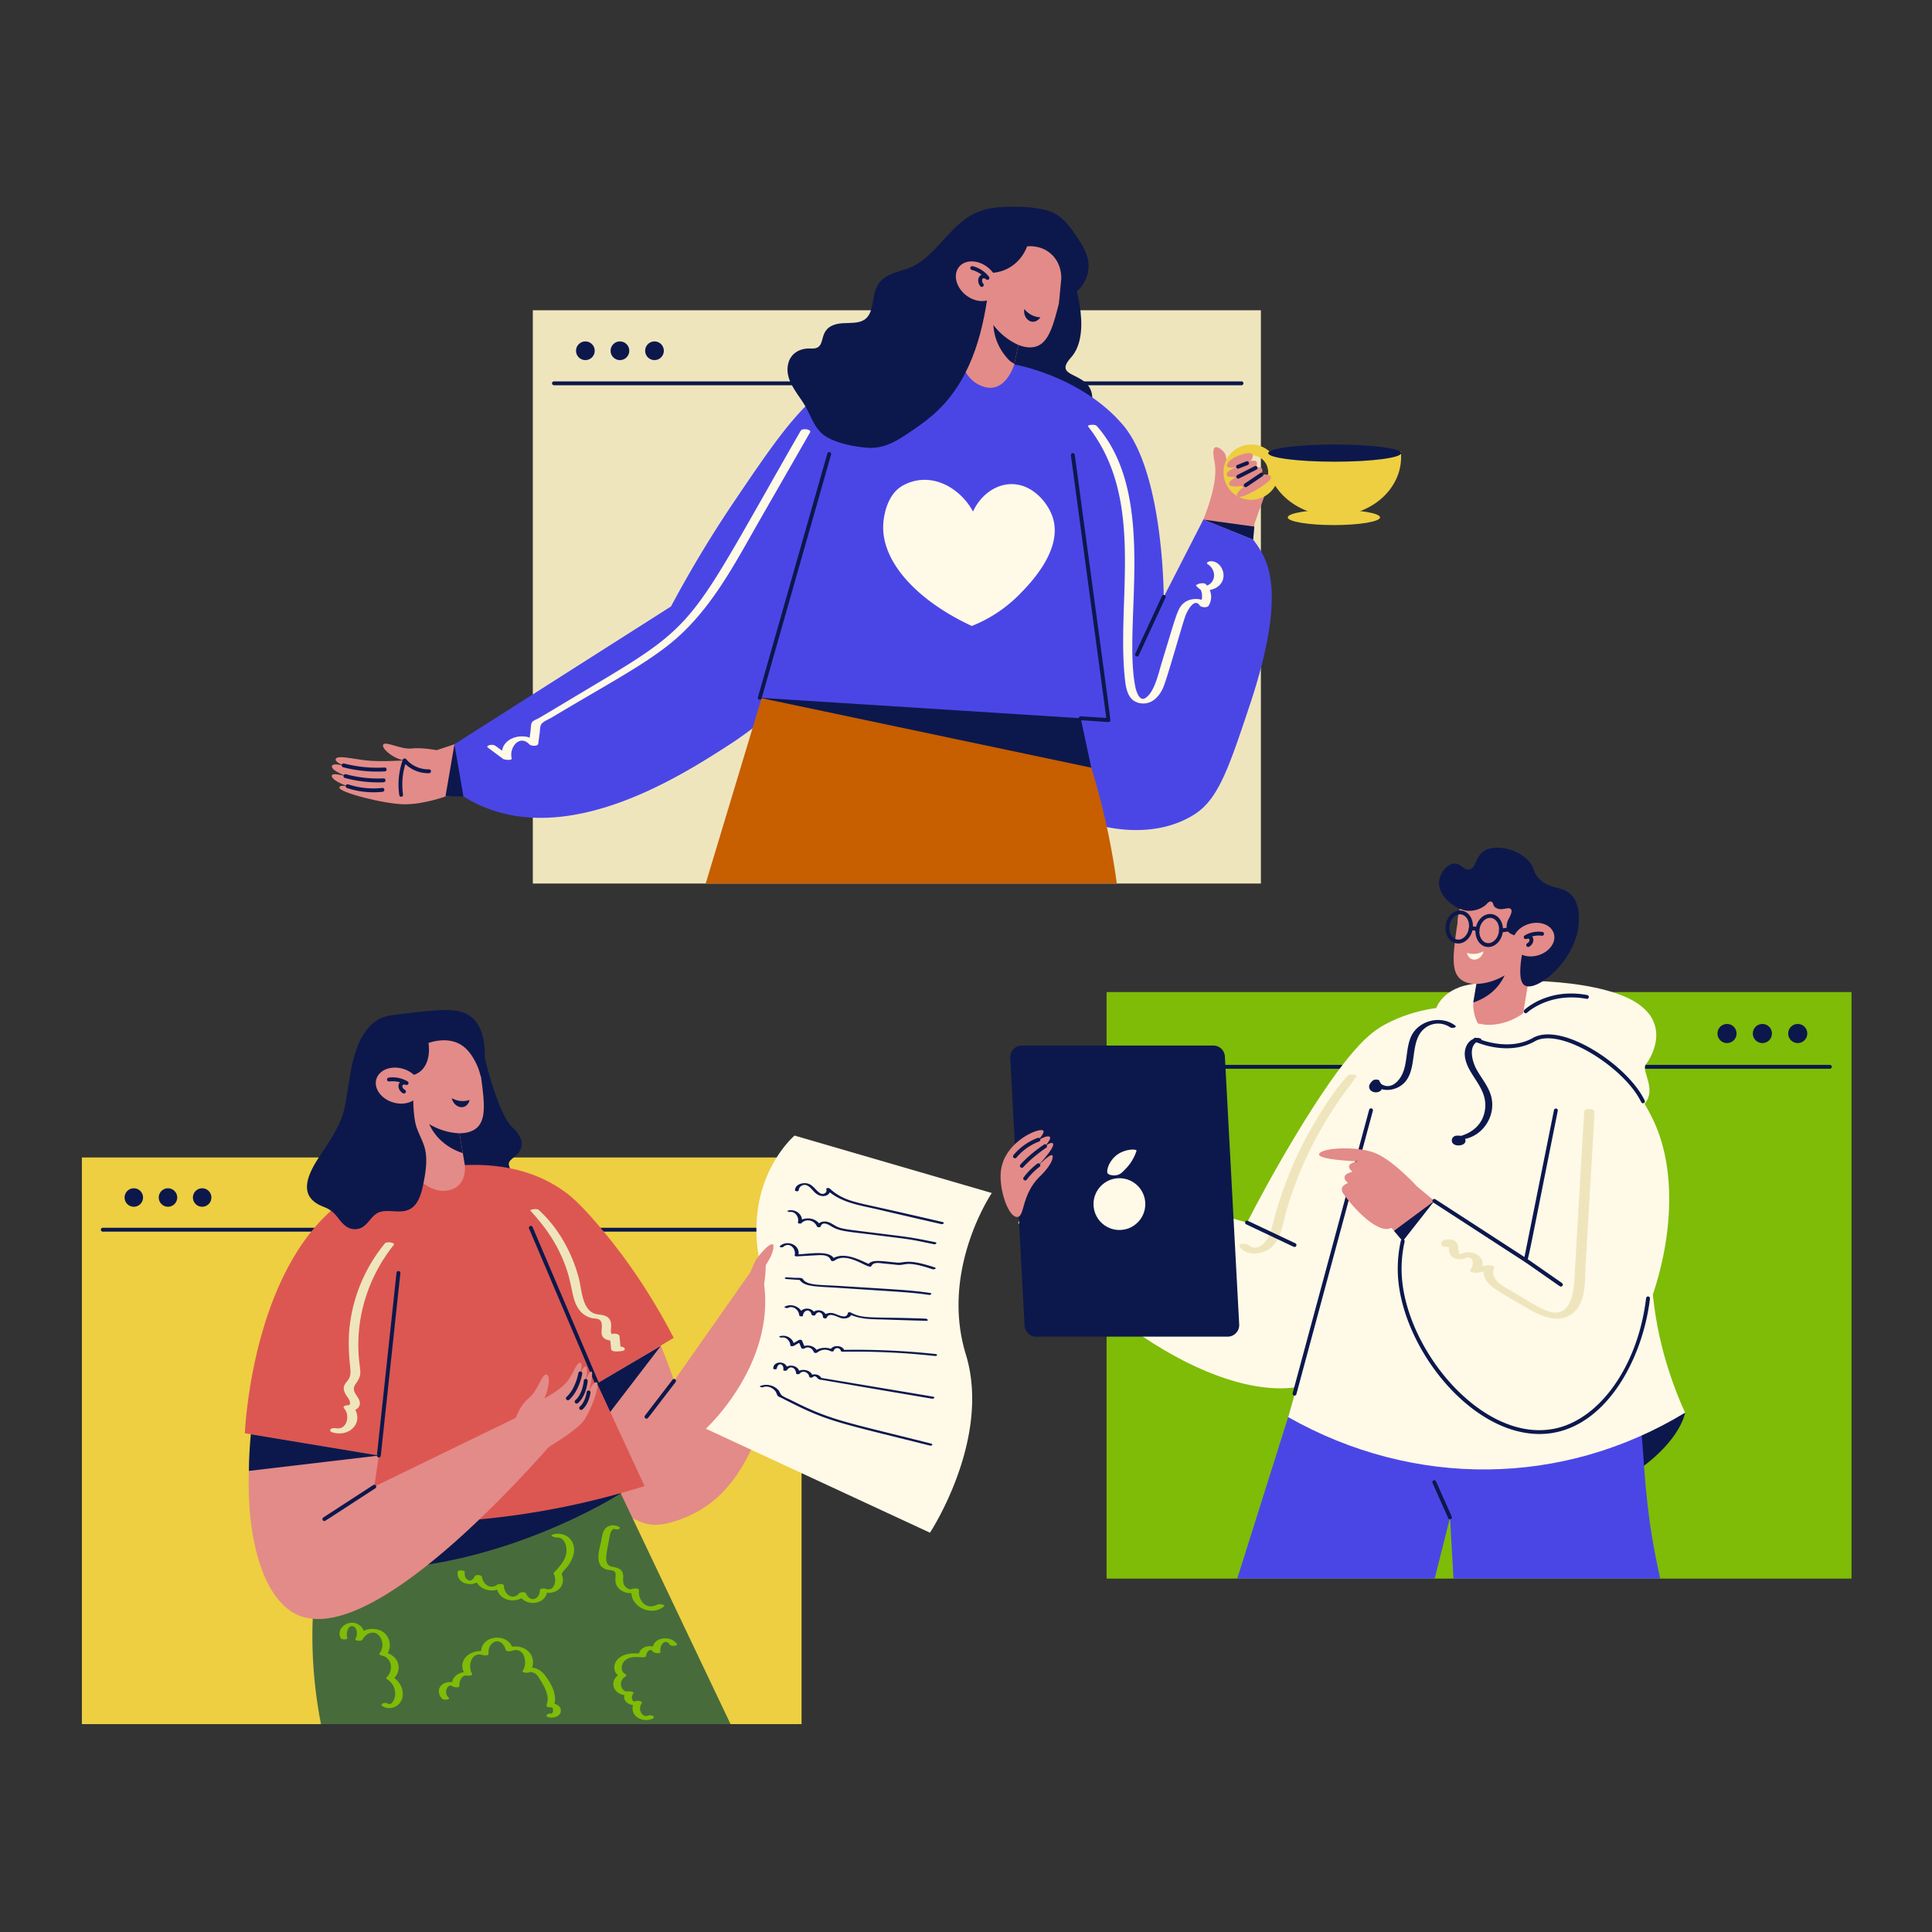 <svg xmlns="http://www.w3.org/2000/svg" viewBox="0 0 2000 2000" id="online-meeting"><rect x="0" y="0" width="2000" height="2000" fill="#333333" stroke="none"/><g><rect width="753.7" height="593.45" x="551.57" y="321.18" fill="#efe5bd"></rect><path fill="#0c184c" d="M1285.2,398.8H573.47a2,2,0,0,1,0-4H1285.2a2,2,0,0,1,0,4Z"></path><circle cx="605.97" cy="363.11" r="9.69" fill="#0c184c"></circle><circle cx="641.75" cy="363.11" r="9.69" fill="#0c184c"></circle><circle cx="677.53" cy="363.11" r="9.69" fill="#0c184c"></circle><rect width="771.14" height="607.18" x="1145.53" y="1026.98" fill="#7ebc07" transform="rotate(-180 1531.105 1330.57)"></rect><path fill="#0c184c" d="M1894.27,1106.35h-728.2a2,2,0,0,1,0-4h728.2a2,2,0,0,1,0,4Z"></path><circle cx="1861.01" cy="1069.89" r="9.91" fill="#0c184c"></circle><circle cx="1824.41" cy="1069.89" r="9.91" fill="#0c184c"></circle><circle cx="1787.8" cy="1069.89" r="9.91" fill="#0c184c"></circle><rect width="745.02" height="586.61" x="84.76" y="1198.2" fill="#edcf41"></rect><path fill="#0c184c" d="M809.93,1275H106.4a2,2,0,0,1,0-4H809.93a2,2,0,1,1,0,4Z"></path><circle cx="138.53" cy="1239.66" r="9.58" fill="#0c184c"></circle><circle cx="173.9" cy="1239.66" r="9.58" fill="#0c184c"></circle><circle cx="209.27" cy="1239.66" r="9.58" fill="#0c184c"></circle><path fill="#fff9e8" d="M1520.08,1042c-20.78-.83-53.58.92-86.19,18.46-15,8.08-38.43,24.53-94.4,117.8-21.46,35.77-37.72,66.23-48.59,87.42l-211.59-62.07-25.3,62.29c122.8,144.2,258.2,199.57,323.13,157.67,12.79-8.25,37.83-29.94,46.72-91.49Z"></path><path fill="#0c184c" d="M1744.38,1462.43s-5,33.2-60.34,66.94-86.52-29.44-86.52-29.44Z"></path><path fill="#4a46e6" d="M1372.28,1344.1q-45.75,145-91.49,290.06h204.39q7.93-31.64,15.88-63.26,1.79,31.63,3.59,63.26h214c-28.32-125.59-5.58-160.39-45.29-252.75Z"></path><path fill="#fff9e8" d="M1439.44,1097.15,1333.51,1467c130.45,73.83,284.52,72.1,410.87-4.58-14.68-32.49-32.07-81.52-34.82-142.43-2-44.8,4.53-63.26,3.46-90.84-1.67-43.19-27.57-104.47-141-178.48l-52-8.73Z"></path><path fill="#fff9e8" d="M1484.84,1050.68s1.29-19.42,26-28.72,123.29-11.68,172.6,10.38,26.82,61.43,20.55,69.21,15.14,28.77-6.06,45.42-93.44-54.5-93.44-54.5Z"></path><path fill="#fff9e8" d="M1712,1160.73c-28-60.07-79.09-89-79.09-89a237.52,237.52,0,0,0-60.84-21.08l12.66,118.26Q1573,1238,1561.33,1307.15l-107.06-89.54q-14.6,35-29.2,70.08c38.85,105.71,104,187.84,165.46,184.92C1683.4,1468.21,1763,1270.06,1712,1160.73Z"></path><path fill="#0c184c" d="M1108.65 370.16c24.08-26.65 0-88.46 0-88.46l-60.44 22.69L996 411.24l53.42 44.85s58 27 77.51-25.14S1084.58 396.8 1108.65 370.16zM500.08 1088.25s14.43 63.56 30 78.4 11.13 24.36 0 32.94 10.2 13.15-6.5 30.82-61.92 7.69-61.92 7.69l3.51-110.52 34.94-39.33"></path><path fill="#e38b88" d="M1239,553.56c18.83-41.65,20.6-63.14,18.35-75.13-.57-3.07-2.9-13.48.47-15.26,2.39-1.26,7.25,2,9.86,5.87,1.67,2.49,1.76,4.44,3.11,16.88.77,7.13,1.2,10.8,2.49,11,1.56.23,1.73-5,11.76-7.22,5.92-1.32,17.68,4.64,26,17.95q-6.15,17.07-12.32,34.15-1.1,12.5-2.21,25Z"></path><path fill="#edcf41" d="M1380.85,534c39.54,0,72.82-29.49,69.35-66.36H1311.5C1308,504.79,1341.58,534,1380.85,534Z"></path><ellipse cx="1380.85" cy="535.59" fill="#edcf41" rx="47.77" ry="7.97"></ellipse><path fill="#edcf41" d="M1295.2,517.41a28.63,28.63,0,1,1,28.62-28.63A28.66,28.66,0,0,1,1295.2,517.41Zm0-46.26a17.64,17.64,0,1,0,17.64,17.63A17.65,17.65,0,0,0,1295.2,471.15Z"></path><ellipse cx="1381.66" cy="469.06" fill="#0c184c" rx="68.83" ry="8.89"></ellipse><path fill="#e38b88" d="M1289.94,469.27s-14.87,3.08-19.11,10.37,10.8,3.5,10.8,3.5-10.46,2.76-11.72,7.48,11.95,2.83,11.95,2.83-10.48,3.18-9.45,7.81,17.12,1.07,17.12,1.07-12.12,8.28-8.43,11.66,31.31-12.59,34.21-18.21-9.35-4.53-9.35-4.53,4.15-10.26-6.16-6.91c0,0,5.66-9.54-5.14-7.11C1294.66,477.23,1302.22,467.44,1289.94,469.27Z"></path><polygon fill="#0c184c" points="1245.69 537.87 1297.28 558.67 1298.47 545.15 1245.69 537.87"></polygon><path fill="#0c184c" d="M1289.53 504.33a2 2 0 01-1.11-3.66l16.43-11.08a2 2 0 012.23 3.31C1289.21 505 1290.4 504.33 1289.53 504.33zM1281.86 495.45a2 2 0 01-.9-3.79l17.93-9.11a2 2 0 012.69.88 2 2 0 01-.87 2.69C1281.16 496.05 1282.55 495.45 1281.86 495.45zM1281.63 485.14a2 2 0 01-.73-3.86l9.32-3.66a2 2 0 111.46 3.73C1281.49 485.34 1282.17 485.14 1281.63 485.14z"></path><path fill="#e38b88" d="M486.86,765,452,776.58s-15.14-3-26.05-1.76-26.75-7.92-29.22-4.05,11.09,15.14,22.18,16.37c0,0-25.17,1.76-40.13,0s-30.45-5.81-31.33-1.06,20.42,10.21,20.42,10.21-23.41-8.62-24.29-3.17,19.71,12,19.71,12-18.53-6.16-19.74-2.46,9.36,10,26.08,14.08c0,0-17.95-6.34-18.31-1.41s46.12,16.9,66.53,17.25,43.3-8.1,43.3-8.1L490,822.69Z"></path><rect width="57.16" height="95.96" x="998.61" y="298.83" fill="#e38b88" transform="rotate(12.12 1027.301 346.883)"></rect><circle cx="1049.43" cy="282.03" r="53.4" fill="#e38b88"></circle><path fill="#e38b88" d="M1019.8,328.58c17.59,23,40,35.49,54.24,29.57,12.35-5.12,16.92-23.35,23.1-47.95a197.2,197.2,0,0,0,5.38-33l-86.82-13Q1017.76,296.39,1019.8,328.58Z"></path><path fill="#0c184c" d="M1054.22 357.07a66.76 66.76 0 01-25.86-20.68c.83 16.62 9 30.86 21.43 41.28zM1060.36 319.86a22.63 22.63 0 0016.67 8.66C1069.91 338.34 1058.62 330.82 1060.36 319.86z"></path><rect width="52.68" height="88.44" x="1528.67" y="974.8" fill="#e38b88" transform="rotate(-170.46 1555.034 1018.984)"></rect><circle cx="1558" cy="955.96" r="49.22" fill="#e38b88"></circle><path fill="#e38b88" d="M1567.54,1005.92c-22.88,13.7-46.32,16.8-56.52,6.88-8.83-8.59-6.55-25.76-3.48-48.94a183.44,183.44,0,0,1,6.61-30.08l78.8,18.38Z"></path><path fill="#0c184c" d="M1528.37,1018.61a61.57,61.57,0,0,0,29.18-8.91c-6.36,13.95-18.18,23.38-32.4,28.07Z"></path><path fill="#fff9e8" d="M1535.76,984.65a20.88,20.88,0,0,1-17.22,1.75C1521.29,997.23,1533.52,994.63,1535.76,984.65Z"></path><rect width="56.5" height="94.86" x="418.78" y="1126.2" fill="#e38b88" transform="rotate(-9.54 446.875 1173.312)"></rect><circle cx="443.82" cy="1106" r="52.79" fill="#e38b88"></circle><path fill="#e38b88" d="M433.59,1159.57c24.54,14.7,49.68,18,60.62,7.38,9.47-9.21,7-27.63,3.73-52.48a195.55,195.55,0,0,0-7.09-32.26l-84.51,19.71Q420,1130.75,433.59,1159.57Z"></path><path fill="#0c184c" d="M475.6 1173.19a66 66 0 01-31.3-9.56c6.82 15 19.5 25.07 34.76 30.1zM467.67 1136.76a22.41 22.41 0 0018.47 1.88C483.19 1150.26 470.07 1147.47 467.67 1136.76z"></path><path fill="#4a46e6" d="M996.92 365.87c-57.4-4.54-96.07 10.05-117.49 21-44.77 22.82-70 59.19-118.53 131a1227.52 1227.52 0 00-66.3 109.94L470.44 770.44q3.54 26.29 7.09 52.61a144.21 144.21 0 0021.94 11.74c93.49 40 205.34-31.69 252.92-62.19C931 658.16 984.74 425.25 996.92 365.87zM1052.8 377.88s67.41 12.35 109.65 62 42.24 178 42.24 178l41-80 51.59 20.8a97.43 97.43 0 018 11.75c10.15 17.55 23.77 53.91-11.78 160.28-21.51 64.38-32.29 96.52-56.79 112.18-45.18 28.86-100.71 11.17-106.07 9.38a134.45 134.45 0 01-52.57-32.85z"></path><path fill="#c75e00" d="M800.6,682.25q-35,116.19-70.07,232.38h425.58A746.4,746.4,0,0,0,1104.36,725Z"></path><path fill="#0c184c" d="M786.52,722.35l343.19,72.34q-7.51-35-15-70.09Z"></path><path fill="#4a46e6" d="M881.3,452.53,786.52,722.35l361,23q-21-146.94-42.11-293.9l-52.62-73.6-55.88-12Z"></path><path fill="#e38b88" d="M479.1,1208.35s71.15-8.42,126.82,51,91.86,170.11,91.86,170.11l82.12-116.92,43.15,40.37A617.18,617.18,0,0,1,800,1443.23c-18.22,53.6-36.23,99.36-79.94,122.65-14.43,7.69-30,11.95-39,12.53C587.8,1584.4,488.35,1240.94,479.1,1208.35Z"></path><path fill="#486b3c" d="M368.86,1495.89c-43.57,90.14-56,189-36.6,288.92h424l-139.55-293.3Z"></path><path fill="#dc5752" d="M451.8,1209.23c29.59-4.9,85.79-9.24,132.2,24,6.46,4.62,14.92,11.53,32.18,31.35,22.48,25.8,52.52,65,81.25,120.36l-105.08,62.63Z"></path><path fill="#0c184c" d="M643.3,1545.5S512.21,1630.43,361,1624.86v-50.58Z"></path><path fill="#dc5752" d="M377.66,1280.15l-38.49,292.29a822.55,822.55,0,0,0,328.06-34.08l-151.78-327.8-79.17-1.65Z"></path><path fill="#e38b88" d="M436.28,1208.91a292.27,292.27,0,0,0-72.94,52.16c-128.42,126.39-130.63,373.26-57,409.84,76.45,38,240.3-147.93,274.58-187.6l-30.44-23.63L387.41,1539Z"></path><path fill="#dc5752" d="M436.28,1208.91c-47.11,9.58-76.34,28.67-94.8,45.5-82.08,74.78-88,229.19-88,229.3.43,0-8.13-1.35,152.75,25.4Z"></path><path fill="#e38b88" d="M424.75,1211.53s17.86,24.78,38.86,20.84,17.49-26.49,17.49-26.49S445.74,1187.44,424.75,1211.53Z"></path><path fill="#0c184c" d="M392.18,1506.78l-134.54,15.89q.21-19,2-37.92Z"></path><polygon fill="#0c184c" points="684.16 1393.21 631.7 1461.61 618.07 1432.19 684.16 1393.21"></polygon><path fill="#0c184c" d="M618.07 1434.19a2 2 0 01-1.84-1.22l-68.52-161.08a2 2 0 113.68-1.56l68.52 161.08A2 2 0 01618.07 1434.19zM392.18 1508.78a2 2 0 01-2-2.21l20.28-189a2 2 0 014 .43l-20.28 189A2 2 0 01392.18 1508.78zM489 1053.75c-12.34-11.14-31.27-9-69.13-4.64-14.82 1.7-22.36 2.62-28.55 6.44-29.49 18.22-28.39 66.93-35.24 93.76-3.31 12.94-9.81 23.78-16.82 35-9.31 14.9-34.55 44.82-13 60.42 8.56 6.22 14.34 3.81 23.77 16.16 5.06 6.63 10.66 12.74 19.8 11.38s12.29-10.11 18.84-15.18c14.5-11.22 39.75 12.24 48.71-27.57 8.86-39.34.7-43.73-5.92-61.84-4.66-12.75-4-41.35-3-55 13.36-4.32 17.12-19.46 15.1-33 2.92-1 20.4-6.84 34.33 2.32 8.55 5.62 13.24 15.21 15.18 19.19 4 8.19 4.09 13.31 4.89 13.23C500.2 1114.24 509.1 1071.88 489 1053.75z"></path><ellipse cx="412.12" cy="1123.87" fill="#e38b88" rx="18.15" ry="23.51" transform="rotate(-73.31 412.089 1123.855)"></ellipse><path fill="#0c184c" d="M418.15,1132c-1.45,0-4.79-2.65-5.51-6.25a5.74,5.74,0,0,1,1.42-5.36,26.76,26.76,0,0,0-11.12-.86,2,2,0,0,1-.52-4,30.48,30.48,0,0,1,19.45,3.9,2,2,0,0,1-1.64,3.63c-1.69-.57-3.11-.2-3.49.28-.62.8-.18,3.43,2.4,4.89A2,2,0,0,1,418.15,1132Z"></path><path fill="#fff9e8" d="M822.56 1175.54s-56.61 47.5-34.34 139S730.7 1479 730.7 1479l232 107.64s64-97 37.11-184.65 26.91-167 26.91-167zM1525.15 1037.77a42.37 42.37 0 005 22.2s29.28 7.28 54.81-18 38.93 26.29 38.93 26.29-22.49 26.61-55.37 28.55-57.86-12.08-65.7-30.91S1525.15 1037.77 1525.15 1037.77z"></path><path fill="#0c184c" d="M1626.1,925.91c-9.52-9.28-21.64-4.65-32.9-16.42-6.83-7.14-3.87-10.39-10.39-17.74-11.83-13.34-35.9-18.71-47.58-10C1527,888,1528,898.84,1521,900c-6,1-8.68-6.44-15.58-6.05-7.33.41-14.44,9.35-15.57,17.73-2.2,16.32,18.24,30.67,29.61,31.17a27.2,27.2,0,0,0,18-5.55c1.81-1.45,4.4-5.58,7.14-3.46,1.81,1.4.47,5,5.89,6.81,3.41,1.15,6.37.1,9.75-.33,7.58-1,3.82,6.77,1.68,10.58-2.32,4.13-2.76,8.68-1.85,11.55,1.94,6.14,14.42,7.37,19.33,7.67-9.14,37.38-5.47,47.53-.71,50.14,12.22,6.69,51.7-25.21,55.38-62.29C1634.73,951.29,1635.82,935.37,1626.1,925.91Z"></path><ellipse cx="1587.56" cy="972.63" fill="#e38b88" rx="21.92" ry="16.92" transform="rotate(-16.69 1587.753 972.717)"></ellipse><path fill="#0c184c" d="M1580.94 976.57c2.33-1.32 2.73-3.67 2.2-4.36-.32-.41-1.6-.72-3.1-.22a2 2 0 01-1.64-3.63 28.59 28.59 0 0118.22-3.65 2 2 0 011.72 2.25 2 2 0 01-2.24 1.72 24.58 24.58 0 00-10.09.74c2.42 2.61 1.58 8-3.1 10.63A2 2 0 011580.94 976.57zM1270.78 1383.7H1072.65a12 12 0 01-12-11.39L1045.78 1095a12 12 0 0112-12.67H1256a12 12 0 0112 11.38L1282.8 1371A12 12 0 011270.78 1383.7z"></path><circle cx="1158.8" cy="1246.48" r="26.81" fill="#fff9e8"></circle><path fill="#fff9e8" d="M1154.54,1196.94c-7.54,6.87-8.88,15.06-8.2,17.13v0c.8,2.35,6.43,3.36,10.63,2.19,3.06-.84,4.9-2.73,8.55-6.54a48.08,48.08,0,0,0,11-18.37C1177.25,1189.19,1163.33,1188.93,1154.54,1196.94Z"></path><path fill="#0c184c" d="M1509.62 976.69c-9 0-14.66-9.7-13-19.43 1.57-9.33 9.05-15.87 16.78-14.59s12.65 9.94 11.08 19.27h0C1523 970.49 1516.58 976.69 1509.62 976.69zm1.78-30.18c-5 0-9.76 4.82-10.87 11.41-1.2 7.17 2.3 13.74 7.81 14.67s11-4.15 12.17-11.31C1521.91 952.94 1517.15 946.51 1511.4 946.51zm11.08 15.1h0zM1540.72 980.34c-9 0-14.67-9.69-13-19.43 1.57-9.33 9-15.88 16.78-14.59s12.65 9.93 11.08 19.27h0C1554.12 974.13 1547.69 980.34 1540.72 980.34zm1.78-30.19c-5 0-9.76 4.83-10.86 11.42-1.21 7.16 2.3 13.73 7.8 14.66s11-4.14 12.17-11.31C1553 956.58 1548.25 950.15 1542.5 950.15zm11.08 15.11h0z"></path><path fill="#0c184c" d="M1527.67 964.18c-1-1.82-4.5-.69-4.54-.68a2 2 0 01-1.3-3.78c7.53-2.59 11.65 3.66 8.55 5.29A2 2 0 011527.67 964.18zM1553.8 965.25a2 2 0 01-.25-4l16.29-2.1a2 2 0 01.51 4C1570.14 963.16 1554 965.25 1553.8 965.25z"></path><path fill="#e38b88" d="M1036.29,1225.83c-.55-5.4-1.5-14.57,2.71-24.77,9.47-23,38-34,41-30.61.2.22.32.55.28,1.41,0,0-.33,6.83-22.85,22,0,0,20.82-19.06,28.43-17.39s-21.22,26.94-21.22,26.94,19.85-22.9,25-20-20.65,29.3-20.65,29.3c5-5.25,21.15-22.39,20.79-15.15-.41,8.52-13.56,20.5-13.56,20.5-19.22,19.1-15.17,41.55-23.26,41.79C1045.43,1260,1037.83,1240.75,1036.29,1225.83Z"></path><path fill="#0c184c" d="M1049.14 1195.78a60 60 0 0125.22-17.86 2 2 0 011.22 3.81 57 57 0 00-23.36 16.61A2 2 0 011049.14 1195.78zM1057.82 1208.9a2 2 0 01-1.5-3.33c10-11.2 23.76-20.28 24.34-20.66a2 2 0 112.19 3.34c-.13.09-13.89 9.18-23.54 20A2 2 0 011057.82 1208.9zM1061.28 1222a2 2 0 01-1.61-3.19 72.11 72.11 0 0114.13-14.2 2 2 0 012.34 3.25 69.44 69.44 0 00-13.25 13.33A2 2 0 011061.28 1222zM1340.07 1444.76a2 2 0 01-1.93-2.51L1417.3 1149a2 2 0 113.86 1L1342 1443.28A2 2 0 011340.07 1444.76z"></path><path fill="#e38b88" d="M1466.83,1228.11s-23.59-25.75-41.76-33.86-55.48-6.49-59.37,0,40.23,8,40.23,8-16.55,1.76-5.84,10.81c0,0-15,2.77-4.65,11.64,0,0-9.73,2.81-5.19,10.38s34.61,44.34,50.18,35.9l11.68,13.84,32.73-41.7Z"></path><polygon fill="#0c184c" points="1484.84 1243.17 1443.06 1274.15 1452.11 1284.87 1484.84 1243.17"></polygon><path fill="#0c184c" d="M1579.5 1306.56c-.93 0 5.34 3.84-95.76-61.71a2 2 0 012.18-3.36l92.2 59.79 30.57-152.18a2 2 0 013.92.79C1580.58 1309.35 1582 1306.56 1579.5 1306.56zM1593.78 1484.48c-72.84 0-143.11-91-146.7-164.9a132.66 132.66 0 013.07-35.14 2 2 0 113.91.87 128 128 0 00-3 34.07c3.84 79.1 85.72 176.6 160.41 159.07 46.34-10.9 84.4-66.25 92.56-134.59a2 2 0 114 .48C1700.05 1411.12 1658.13 1484.44 1593.78 1484.48z"></path><path fill="#0c184c" d="M1615.84 1331.86c-.92 0 2 1.83-37.48-25.66a2 2 0 112.29-3.28l36.33 25.3A2 2 0 011615.84 1331.86zM1700.78 1142.09a2 2 0 01-1.81-1.15c-17-35.68-83.59-78-110.11-63-28.2 15.9-61.18.72-62.56.06a2 2 0 011.7-3.61c.33.15 32.52 15 58.9.06 29.9-16.87 98.26 28.22 115.68 64.82A2 2 0 011700.78 1142.09zM1579.41 1048.91a2 2 0 01-1.38-3.45c1-.94 24.64-23 65.11-15.39a2 2 0 011.59 2.33 2 2 0 01-2.33 1.6c-38.47-7.18-61.39 14.14-61.61 14.35A2 2 0 011579.41 1048.91zM1506.58 1061.75c-15.28-11.64-39.42-5.17-46.42 12.63-4.3 10.93-3.43 23-7.13 34.09-3.18 9.54-12.42 20.38-23 13.84a1.23 1.23 0 00-.23-.08 14.11 14.11 0 00-1.38-2.24 2.37 2.37 0 00-.5-.45c1.19-2-5-2.61-6.31-1.12-.1-.35-.52.17-.6.25-1.9 1.75-4 4.26-3.67 6.82.85 6.47 11 6.86 13 2 6.18 1.89 13.69.27 18.9-3 20.08-12.48 8.51-44.24 24.37-58.93a22 22 0 0127-2.43C1503.79 1065.25 1508.49 1063.2 1506.58 1061.75z"></path><path fill="#0c184c" d="M1543.43 1134.12c-2.93-10.08-10.06-18.15-15-27.22-4.53-8.28-9.42-25.94 3.58-29.69 4-1.15-.53-2.92-2.54-2.75-9 .77-13.68 9.39-13.12 17.82 1.41 21.07 26.62 34.26 20.22 60-3.08 12.41-12.57 20.16-24.23 23.59a9.62 9.62 0 00-3.19-.21c-4.9-.48-7.19 3.6-5.85 6.82 2.39 5.71 16.54 3.58 13.29-3.48C1536.26 1175 1549.14 1153.74 1543.43 1134.12zM1499.23 1571.71L1483 1535.28a2 2 0 113.65-1.62l16.23 36.43A2 2 0 011499.23 1571.71z"></path><path fill="#e38b88" d="M994.5,365s-.93,26.46,22.84,35,32.8-23.23,32.8-23.23l-22.53-14.08Z"></path><path fill="#0c184c" d="M1113.25,243c-8.16-12-15.94-21.77-30.6-25.51-14-3.59-30.1-3.82-44.49-3.2-32,1.38-44.55,15.5-64,36.75-8.79,9.61-18.1,19.55-30.11,25.12-11,5.07-24.94,5.94-33.2,15.73-7.68,9.1-5.76,21.81-10.37,32.18-6.58,14.78-24.09,7.86-36.51,12-19.11,6.41-6.53,25.64-24.46,24.71-11.6-.6-21.7,5-23.9,17.2-2.75,15.22,8.9,27.94,16.43,39.79,7.82,12.28,10.65,27.22,24.2,34.91,11.57,6.56,27.33,9.54,40.43,10.73,15.59,1.42,27.5-4.36,40.2-12.74,15.38-10.13,30.09-20.42,42.23-34.44,31.61-36.53,41.34-85.46,46.17-133.69,17.44-.43,31.78-11.23,38-27.5,2.11-.23,13.94-1.32,24.09,7.21,11.85,10,11.35,24.6,11.26,26.28l-2.37,25.1c2.2-.83,25.72-10.08,30-31.72C1129.45,266,1120.16,253.15,1113.25,243Z"></path><ellipse cx="1012.94" cy="286.99" fill="#e38b88" rx="18.36" ry="23.78" transform="matrix(.62 -.78 .78 .62 159.37 903.3)"></ellipse><path fill="#0c184c" d="M1016.35,297a2,2,0,0,1-1.56-.75c-3.78-4.69-2.11-10.49,1.33-11.81a26.77,26.77,0,0,0-10.16-5,2,2,0,0,1,1-3.88,30.77,30.77,0,0,1,16.82,10.91,2,2,0,0,1-2.86,2.77c-1.39-1.17-2.86-1.36-3.41-1-.9.54-1.47,3.18.42,5.54A2,2,0,0,1,1016.35,297Z"></path><path fill="#e38b88" d="M533.05,1470.29s4.24-14.62,14.3-22.91S560,1424,565.08,1423s3.43,14.42-1.6,24.59c0,0,18.38-9.32,25.14-19.38s8.27-17.92,12.21-17.38-2.82,20-2.82,20c5.86-22.19,13.85-22.19,7,3,0,0,3.47-13.26,6.9-14s-2.57,21.63-2.57,21.63,3.74-10.66,8-10.5-2.89,23.39-11.78,37.85S552,1507,552,1507Z"></path><path fill="#0c184c" d="M587.87 1449.52a2 2 0 01-1.35-3.48c9.45-8.58 12.2-24.49 12.22-24.65a2 2 0 014 .66c-.12.7-3 17.42-13.48 27A2 2 0 01587.87 1449.52zM596.91 1453a2 2 0 01-1.29-3.52c7.6-6.49 8.73-20 8.74-20.19a2 2 0 014 .31c-.05.62-1.26 15.34-10.14 22.92A1.92 1.92 0 01596.91 1453zM601.63 1459.57a2 2 0 01-1.32-3.5c5.79-5.15 7-14.79 7-14.89a2 2 0 014 .48c-.06.46-1.42 11.23-8.37 17.4A2 2 0 01601.63 1459.57zM669.29 1468.61a2 2 0 01-1.59-3.22l28.5-37.12a2 2 0 113.17 2.44C668.35 1471.11 670.7 1468.61 669.29 1468.61zM335.77 1574.56a2 2 0 01-1.09-3.67l51.64-33.53a2 2 0 112.17 3.35C333.31 1576.54 336.64 1574.56 335.77 1574.56z"></path><path fill="#e38b88" d="M773.27,1326.7s6.61-19.16,10.21-23.92,11.71-14.73,16-14.84c1.83,0,1.15,4,.82,5.84-1,5.42-5.24,12.31-7.49,15.73-.13,5.25-.5,9.68-.87,13-1.18,10.92-2.94,16.63-6.84,20.58-1.07,1.09-1.71,1.44-2.41,1.47C778.27,1344.77,774.56,1331.68,773.27,1326.7Z"></path><path fill="#0c184c" d="M975.63 1265c-83.42-19.34-79-17.55-91.8-21.16-9.24-2.61-17.8-6.71-24.77-13.43-.68-.67-4.13-1-3.65.64 1.12 3.71-3 6-6.06 4.34-4.68-2.5-7.63-9.23-14.09-10.37-5-.87-12.1 1.21-12.28 7.18 0 1.19 3.72 1.33 3.77.13a6.18 6.18 0 018.24-5.36c4.27 1.6 6.69 6.51 10.39 9 6 4.07 12 2 13.64-1.71 14.28 11.43 33.51 13.87 50.91 18q32.22 7.59 64.52 14.93C976.46 1267.61 978.33 1265.6 975.63 1265zM968 1285.9c-27.86-5.68-26.54-5.13-70.27-10.58-21.21-2.65-27.37-3.15-32.94-6.37-3.49-2-6.77-4.4-11-4.46a9.89 9.89 0 00-6 1.85c-4-4.9-11.76-6.38-17.58-3.84-.46-6.62-8.09-11.3-14.64-9.22-1.91.6 1.53 1.45 2.2 1.34 5.51-.9 9.77 5.86 8.26 10.71-.46 1.49 2.86 1.62 3.57.89 5-5.12 13.39-3.09 16.07 3.36.41 1 3.44 1.24 3.82.14 2-5.92 8.22-2 11.65.09 8.08 4.89 16.54 5.09 42.24 8.33 45.55 5.73 35.84 4.22 63.46 9.88C968.77 1288.42 970.66 1286.45 968 1285.9zM967.68 1312.07c-28.92-9.67-31.29-4.36-38.81-5-14.73-1.3-25.5-3.68-29.7 1.32-10.87-5-25-12.09-36.2-6.14-5.15-7.42-21.33-4.77-36.31-3.72 1.35-10.21-12-15.21-19.29-8.6-1.17 1.06 2.4 1.69 3.21 1 6.47-5.82 13.77 1.43 12.07 8.66-.22.91 2 1 2.4 1 7.27-.41 14.54-.84 21.81-1.22 4.88-.26 11.41-.15 13.33 5.3.4 1.12 2.84.91 3.57.36 13.84-10.35 36.2 10.12 38.32 5.55s8.94-2.94 12.93-2.58c14.53 1.31 13.82 1.61 16.55 1.49 6.63-.29 8.48-4.1 34 4.48C967 1314.36 970.19 1312.91 967.68 1312.07zM962.78 1338.47c-19.93-3-35-3.52-93-7.22-19.81-1.27-32.94-.42-37.9-6.18-.43-.51-.75-1.21-1.33-1.56-1.72-1-5.22-.56-7.12-.67l-9.19-.55c-2.28-.13-2.34 1.63-.06 1.79l13.62.92c5.56 7.25 15.19 6.52 42.47 8.33 57 3.77 73.16 4.4 91.37 7.13C963.54 1340.75 965.47 1338.87 962.78 1338.47zM958.15 1365.05c-55.91-2.07-64.62.54-76.95-6.11-.72-.39-3.14-1-3.41.26-1.6 7.56-11.48.88-15.75.15a11.58 11.58 0 00-7.37 1 8.73 8.73 0 00-12.15-2.48c-3.14-3.93-9.69-4.29-13.11-.89-3.45-5.28-11.38-7.48-17-4.31-1.35.76 2.17 1.83 3.15 1.29 5.28-2.9 11.44 2 11.77 7.49.08 1.31 3.71 1.83 3.86.49.7-6 7.37-7.58 9-1.11.27 1.06 3.22 1.42 3.74.48 1.06-1.91 2.76-3.44 5-2.57 2.06.79 2.94 2.56 3 4.75 0 1.23 3.33 1.84 3.79.74 2.85-6.82 11.63-.07 16.39.55 3.3.43 7.38-.5 9-3.5 10.61 4.62 22.54 4.35 33.95 4.69 14.64.44 29.27 1 43.91 1.31C961.71 1367.31 960.08 1365.12 958.15 1365.05zM968.59 1401.7a773 773 0 00-94.76-4.32c-2.19-4.74-10.67-5.23-13.71-1.07a18.58 18.58 0 00-14.87 1.07c-2.63-3.94-8.09-5.34-12.63-4l-2.39-5.66c-.4-.94-2.51-.94-3.23-.53l-5.42 3.14c-1.75-5.61-8.34-8.77-14.06-7.14-2.36.67.69 1.66 1.81 1.45 4.69-.9 8.62 3.6 8.83 8 .07 1.41 2.86 1 3.58.59l5.54-3.18 2.25 5.36c.47 1.11 2.77.87 3.55.35 3.73-2.47 8.08.21 9.4 4 .38 1.1 2.84.91 3.56.35a12.42 12.42 0 0113.73-1.44c.65.34 2.94.72 3.29-.32a3.81 3.81 0 017.4.17c.16.57 1.4.77 1.85.76a765.42 765.42 0 0195.14 4.39C971 1404 970.36 1401.89 968.59 1401.7zM965.88 1445.82c-38.56-6.55-77.16-12.9-115.73-19.42-1.75-3.14-5.95-4.31-9.38-3.3-2.29-4.55-8.79-6.16-13.46-4.08-1.93-4.91-8.26-6.6-12.87-4.32-2.2-5.86-13.72-5.87-14 1.91 0 1.1 3.56 1.26 3.68.12.23-2.21 2.14-5.47 4.82-4.06 1.89 1 2.32 3.55 1.93 5.4-.25 1.24 3.26 1.16 3.76.38 3.47-5.43 9.17-2.5 9.46 3.12.07 1.41 3.16 1.16 3.78.38 3.1-3.91 9.06-1.41 9.82 3.12.21 1.25 2.85 1.28 3.6.6 2.36-2.14 3.75-.37 5.35 1.33 1.24 1.31 3 1.25 4.79 1.56 4.21.71 47.91 8.31 113.33 19.35C966.68 1448.24 968.6 1446.28 965.88 1445.82zM963.81 1494.38c-90.23-22.81-103.12-23.77-144.77-44.87-3-1.54-6.52-2.84-9.34-4.73-1.86-1.25-2.46-4.15-4.05-5.89a17 17 0 00-18.49-4.14c-1.88.75 1.62 1.7 2.63 1.3 4.72-1.84 10 .35 13 4.26 1.08 1.4 1.37 3.71 2.48 4.86.75.78 2.65 1.39 3.6 1.88 47.89 24.66 53.36 24.27 153.79 49.41C964.61 1497 966.46 1495.05 963.81 1494.38z"></path><path fill="#7ebc07" d="M681 1660.85c-5.17 2.58-10.22 3.24-14.79-1a16.08 16.08 0 01-4.69-13.38c.26-2.65-5.39-2.29-6.74-1.67-2.87 1.3-5.84-.4-7.72-2.69-2.52-3.06-2-6.28-1.92-10 .13-7.72-5.36-9.15-11.8-10.36-7.43-1.4-6-10.67-5-16.26q1.17-6.48 2.36-13c.58-3.12 1.57-9 4.9-9.9 3.62 1.69 7.58-.4 5.76-1.59a12.11 12.11 0 00-12.69-.37c-4.64 2.88-5.22 8.87-6.15 13.75-1.47 7.77-6.39 21.24.61 27.78a12.76 12.76 0 005.39 2.75c2.08.58 5.13.29 7 1.49 3.86 2.52-.2 8.66 2.68 14.56 2.77 5.67 9.18 8.43 15.36 8.28 1.06 15.29 21.08 23.69 33.49 14C689.81 1661.15 682.43 1660.14 681 1660.85zM408.21 1737.12c7.68-8.37 5.54-21.26-6.92-25.78 4.89-8.21 1.54-19.55-7.4-23.45a22 22 0 00-17.34.28 13.22 13.22 0 00-11-8.32c-8.58-.74-17.4 7.44-12.78 16.1.93 1.74 7.78 1.36 6.87-.51-1.72-3.48.23-13.62 5.77-11.93 4.87 1.48 4.87 9.51 2.55 12.71-1.23 2.58 6 3 7.32 1.2 3.21-6.57 11.76-10.47 17.26-4a14.64 14.64 0 01.4 18.11c-1.06 1.4 1.93 2.33 2.65 2.47 10.41 2 11.79 15.74 4.78 22.13-1 .9-.44 1.79.53 2.38a17.37 17.37 0 017.82 18.42c-.54 2.31-3.37 8.81-7 6.77-4-2.22-8.85.81-5.67 2.58a13.79 13.79 0 0020.38-8.47C418.47 1749.78 414.59 1741.85 408.21 1737.12zM574.06 1763.78c2.4-10.64-3.65-21.28-10-29.66-3.29-4.35-8.19-7.4-13.29-7.79 4.32-12.65-6.21-23.65-20.66-21.7-6.24-14.31-31.23-11.68-32.05 4.57-12.1-.51-23.76 9.33-17.95 21.84-5.82.83-11.17 4.55-12.07 10.39a14.14 14.14 0 00-9 1.54c-6.24 3.53-6.06 11.43-1 15.81 1.52 1.32 8.73.71 6.48-1.43a7.85 7.85 0 01-2.71-6.35c.12-2.7 2.54-8.19 6.68-5.22 1 .73 7.48 2 7.14-.65-.56-4.32 2.29-11.82 8.26-10.51.81.18 6.05 0 4.79-2-4.83-7.8-.66-23.39 11.2-19.24 1 .35 6.06.78 5.86-1.39-.43-4.51 1.18-9.65 5.44-11.94 6.15-3.32 11 2.49 12.29 7.83.52 2.1 5.14 1.56 6.46 1.06 12.73-4.86 16.68 12.54 11.26 20.42-1.82 2.64 5.89 2.56 7.09 1.72 1.52-1 5.49 1.07 6.73 2.14a23.13 23.13 0 013.6 4.86c5.31 8.17 10.66 17.74 7.22 26.73-.92 2.41 3.39 2.81 4.81 2.68 2.69-.26 2.27 6.73-.1 6.4-3.68-.52-7.61 2.8-2.26 3.88 4.68.94 12.2-.72 12.29-6.81C580.67 1767 577.56 1764.69 574.06 1763.78zM587.6 1621.45c5.23-6.84 9.09-16.45 5-24.8-3.69-7.54-12.68-10.56-20.36-8.08-3.74 1.21 2.3 3.06 3.56 3 9.57-.62 11.92 10.94 10 18.17s-7.55 13.15-12.63 18.52a.9.9 0 000 1c3.59 5.79 1.22 19-8.43 15.46-1.2-.44-5.68-.77-5.79 1.33-.58 10.49-10.39 12.75-14.24 3.73-1-2.27-6.08-1.76-7.4-.26-6.86 7.73-15.51.67-15.65-7.82 0-2.6-5.77-2.09-7.08-1.15-7.13 5.16-14.41-.49-15.71-8.08-.39-2.29-6.46-2.71-7.43-.72-1.72 3.51-4.71 6.57-8.63 2.43-1.68-1.78-1.87-4.37-1.68-6.65s-7.18-2.6-7.4-.26c-1 11 11.65 15.21 19.79 10.9 4.25 7 13.18 9.68 21.17 7.47 3 10.35 16 13.75 25.19 8.82 7.57 8.17 23.73 5.92 26.34-5.67 11.69.88 18.12-7.51 16.22-15.89-.53-2.3-1.46-3.2-.06-5.33S586 1623.53 587.6 1621.45zM700.72 1701.84c-6-8.81-22.63-7.35-24.79 2.61-6-1.32-12.73 1-14.43 7.2-7.82-.4-16.37.16-22.08 6-4.7 4.82-4.76 12.38.28 16.51-8.67 7-5.07 19 6.85 20.64-1.83 5.49 3.14 9.47 8.75 10.34-3.26 11.54 9.86 18.66 20.48 13.94 2.91-1.3-.46-4.71-5.44-2.91-5.14 1.86-10.57-5.91-6.08-13 1.65-2.6-5.36-2.76-6.5-2.14-2.25 1.24-3.39-1.54-3.58-3.32a6.1 6.1 0 011.35-4.39c1.7-2.38-4.76-2.67-5.71-2.43-3.66.92-6.64-3.31-7-6.51a9 9 0 014.39-8.69c1.3-.71 1.65-2 .1-2.77-5.26-2.67-4.39-9.89-.79-13.51 4.89-4.91 12.09-4.23 18.42-3.75 1.14.09 3.83-.21 4-1.76.34-3.88 3.94-8.33 7.18-3.93 1 1.37 8.22 2.42 7.63-.23-1.29-5.83 4.5-14.57 9.59-7.23C694.73 1704.54 702.07 1703.84 700.72 1701.84z"></path><path fill="#0c184c" d="M1118.61 745.54a2 2 0 01.26-4l26.36 1.68L1108.6 471.32a2 2 0 014-.53c39.52 293.44 37.43 274.88 36.43 276S1149.73 747.53 1118.61 745.54zM1177 679.63a2 2 0 01-1.82-2.84l27.68-59.73a2 2 0 013.63 1.68l-27.68 59.73A2 2 0 011177 679.63zM786.52 724.35a2 2 0 01-1.93-2.55l71.89-252.37a2 2 0 013.85 1.1L788.44 722.9A2 2 0 01786.52 724.35z"></path><polygon fill="#0c184c" points="470.44 770.44 461.16 824.45 479.73 824.45 470.44 770.44"></polygon><path fill="#0c184c" d="M355.23 794.27a2 2 0 111-3.88 137.73 137.73 0 0041.88 4.14 2 2 0 11.22 4A141.86 141.86 0 01355.23 794.27zM357.07 805.33a2 2 0 111.05-3.86A126.34 126.34 0 00397 805.79a2 2 0 01.18 4A130.86 130.86 0 01357.07 805.33zM359.33 815.79a2 2 0 111.24-3.8 82.85 82.85 0 0035.07 3.67 2 2 0 01.45 4A86.94 86.94 0 01359.33 815.79zM415.34 824.81a2 2 0 01-2-1.71A76.05 76.05 0 01417 786.47a2 2 0 011.52-1.3c2.58-.38 2.41 3.33 10.63 7.72a30.59 30.59 0 0015 3.52 2 2 0 010 4 34.07 34.07 0 01-24.49-9.47 72 72 0 00-2.44 31.58A2 2 0 01415.34 824.81z"></path><path fill="#fff9e8" d="M1045.2 501.22c-15.81.88-30.33 11.91-37.94 28.28-13.92-25.52-44.58-42.24-72.54-26.92-17.67 9.69-20 34.55-20.33 39.45C911.74 580.94 948.89 621.5 1006 648A142.93 142.93 0 001054.65 616c10.85-10.93 46.46-46.81 34.95-80.92C1084.25 519.24 1067.43 500 1045.2 501.22zM828.86 445.92C715 644.23 725.21 643.51 617.77 707.62 590.3 724 572 735.1 557.88 743.37c-1.78 1-5.68 2.43-6.9 4-1.63 2.18-1.37 6.1-1.71 8.78-.31 2.48-.63 4.95-.95 7.43-11.67-4-26.79 1.5-28.54 13.56l-6.67-4.9c-3.5-2.58-10.8-.35-8.1 1.65l15.91 11.79c1.08.8 9.45 2 8.77-.69-2.84-11.22 8.28-25.28 18.49-14.28 1.47 1.59 8.63 2.17 9-.78q.76-5.76 1.55-11.52c.4-2.93.06-7.29 2.27-9.53 2.49-2.54 7.16-4.32 10.23-6.17C625.72 710.07 663 690.48 691.63 668c43.62-34.2 68.75-84.19 95.81-131.32Q813 492.17 838.57 447.6C840.4 444.4 830.55 443 828.86 445.92zM1265.39 589.7c-2.82-6.93-9.21-9.77-14-8.37-1 .3-3 1.53-1.31 2.59 9.42 6.11 8.58 18.57-.26 22.1-.68.27-.06.2-1.8-1.5-1.56-1.51-8.17-.5-8.45.7-3.57-.09.56 3.24 3.45 5.38a16.21 16.21 0 01.92 10.33c-6.22-2-14-.55-18.65 3.48-6.47 5.63-7.43 11.92-22.45 60.89-3.59 11.72-7.74 31.58-17.32 37.41-6 3.68-9.36-7.31-10.2-11.5-13.33-66.47 23.92-198-40.06-270.37-1.68-1.9-10.28-1.19-8.84.65 59.59 76 29.07 178.33 38.1 261.59 1.14 10.49 3.35 22.66 15.6 24.85 11.14 2 19.08-5.73 23.55-15.13 4.19-8.79 19.34-63.59 23.33-74.95 1.62-4.61 9.16-19.69 14.94-11.08 1.4 2.08 7.74 2.62 9.16.32a17.35 17.35 0 001.21-16.31C1264 608.65 1269.18 599 1265.39 589.7z"></path><path fill="#efe5bd" d="M1640 1150.78c-2.72 42.09-4 67.66-9.33 158.35-.92 15.79-.39 37.19-10.75 46.15-11.55 10-28.32-3.08-54.06-18.14-8.22-4.81-23.84-11.84-19.28-24.08 1.29-3.49-5.53-3.5-7.36-3.13l-4.64 1c2.14-9.65-7.68-16.14-18.11-14.22-1.37.25-3.64 1.58-5 1.41-1.83-.23-1.63-6.57-2.33-8.9a7.81 7.81 0 00-4.87-5.57c-3.4-1.28-13.35-1-12.2 4.77.42 2.11 4.75 2.7 7.45 2.09.65 3.09.41 5 1.26 7.19 1.36 3.54 4.68 5.29 8.3 5.71 6.5.75 8.9-2.36 11.9-1.51 5.58 1.59 4 9.35 1.17 12.54-2.53 2.87 6.36 3.36 7.38 3.15l6.38-1.34c-.22 7.15 4.8 13.18 10.84 17.38 9.34 6.5 19.58 11.92 29.33 17.76 15.1 9 36.81 21.43 53 7.28 13.43-11.76 11.51-35.14 12.45-51.1 8.91-152.06 7.87-132.78 9.11-156.38C1650.84 1147.16 1640.26 1146.72 1640 1150.78zM1395.54 1113.21c-15.81 15.9-37.41 52.28-47.52 72.31a404.63 404.63 0 00-30 79.83c-2 7.42-4 15.51-9.28 21.35-4.56 5-11.1 7-16.3 1.93-1.69-1.64-11.34-1.51-9.29 1.6 6.76 10.28 23 8.74 31.79 2 11.52-8.85 13.16-26.64 17-39.6 23.49-80.2 65.14-127.25 72.28-138.21C1405.68 1112.16 1397.06 1111.68 1395.54 1113.21z"></path><path fill="#0c184c" d="M1340.07,1290.87c-.7,0,2.5,1.39-50-23.43a2,2,0,1,1,1.71-3.62l49.16,23.24A2,2,0,0,1,1340.07,1290.87Z"></path><path fill="#efe5bd" d="M407.67 1288.66c1.78-2.23-7.31-3.79-9.25-1.46a164.55 164.55 0 00-36.11 83.06c-2.05 15.22-1.4 30.06.23 45.27.42 3.86.63 7.87-1.21 11.42-2.49 4.78-9 7.73-3 17.29 1.63 2.6 4.44 5.48 4 9a1.85 1.85 0 00-.54 1.45c-3.32-.18-7.8.73-5.4 3.45 6.14 6.94 3 22.2-8.31 20.41-6.42-1-8.19 3-4 4.22 17 5.16 31.46-8.82 23.66-23.35a7.58 7.58 0 004.5-4.7c1.18-3.75-1.25-7.24-3.2-10.21-3-4.55-4-7.54-.62-12.21 6.32-8.69 4.63-12 3.45-22.76C367.27 1367.7 379.5 1323.91 407.67 1288.66zM642.33 1394.08l-1.05-10.82c-.24-2.52-5.45-3.27-8.2-2.17a2.82 2.82 0 00-.65-1.78c-.21-2.66.31-5.13.26-7.4-.28-11.41-10.25-10.28-16-11.72-14.19-3.55-14.53-25.82-17.51-37.09-7-26.43-21.28-52.26-41.64-70.72-1.61-1.45-9.73-.45-8.33 1.07 11.58 12.53 21.78 26 29.36 41.34 10.73 21.74 11.86 34.78 14.9 47.16 2.76 11.25 8.44 20.33 19.88 22.67 3.33.68 7.32 0 8.93 3.66 2.6 6-2.94 13.9 4.59 18a13.33 13.33 0 004.91 1.38c.29 3 .57 5.91.86 8.87.33 3.38 7.45 2.49 10.85 2.09C648.88 1398 647.09 1394 642.33 1394.08z"></path></g></svg>